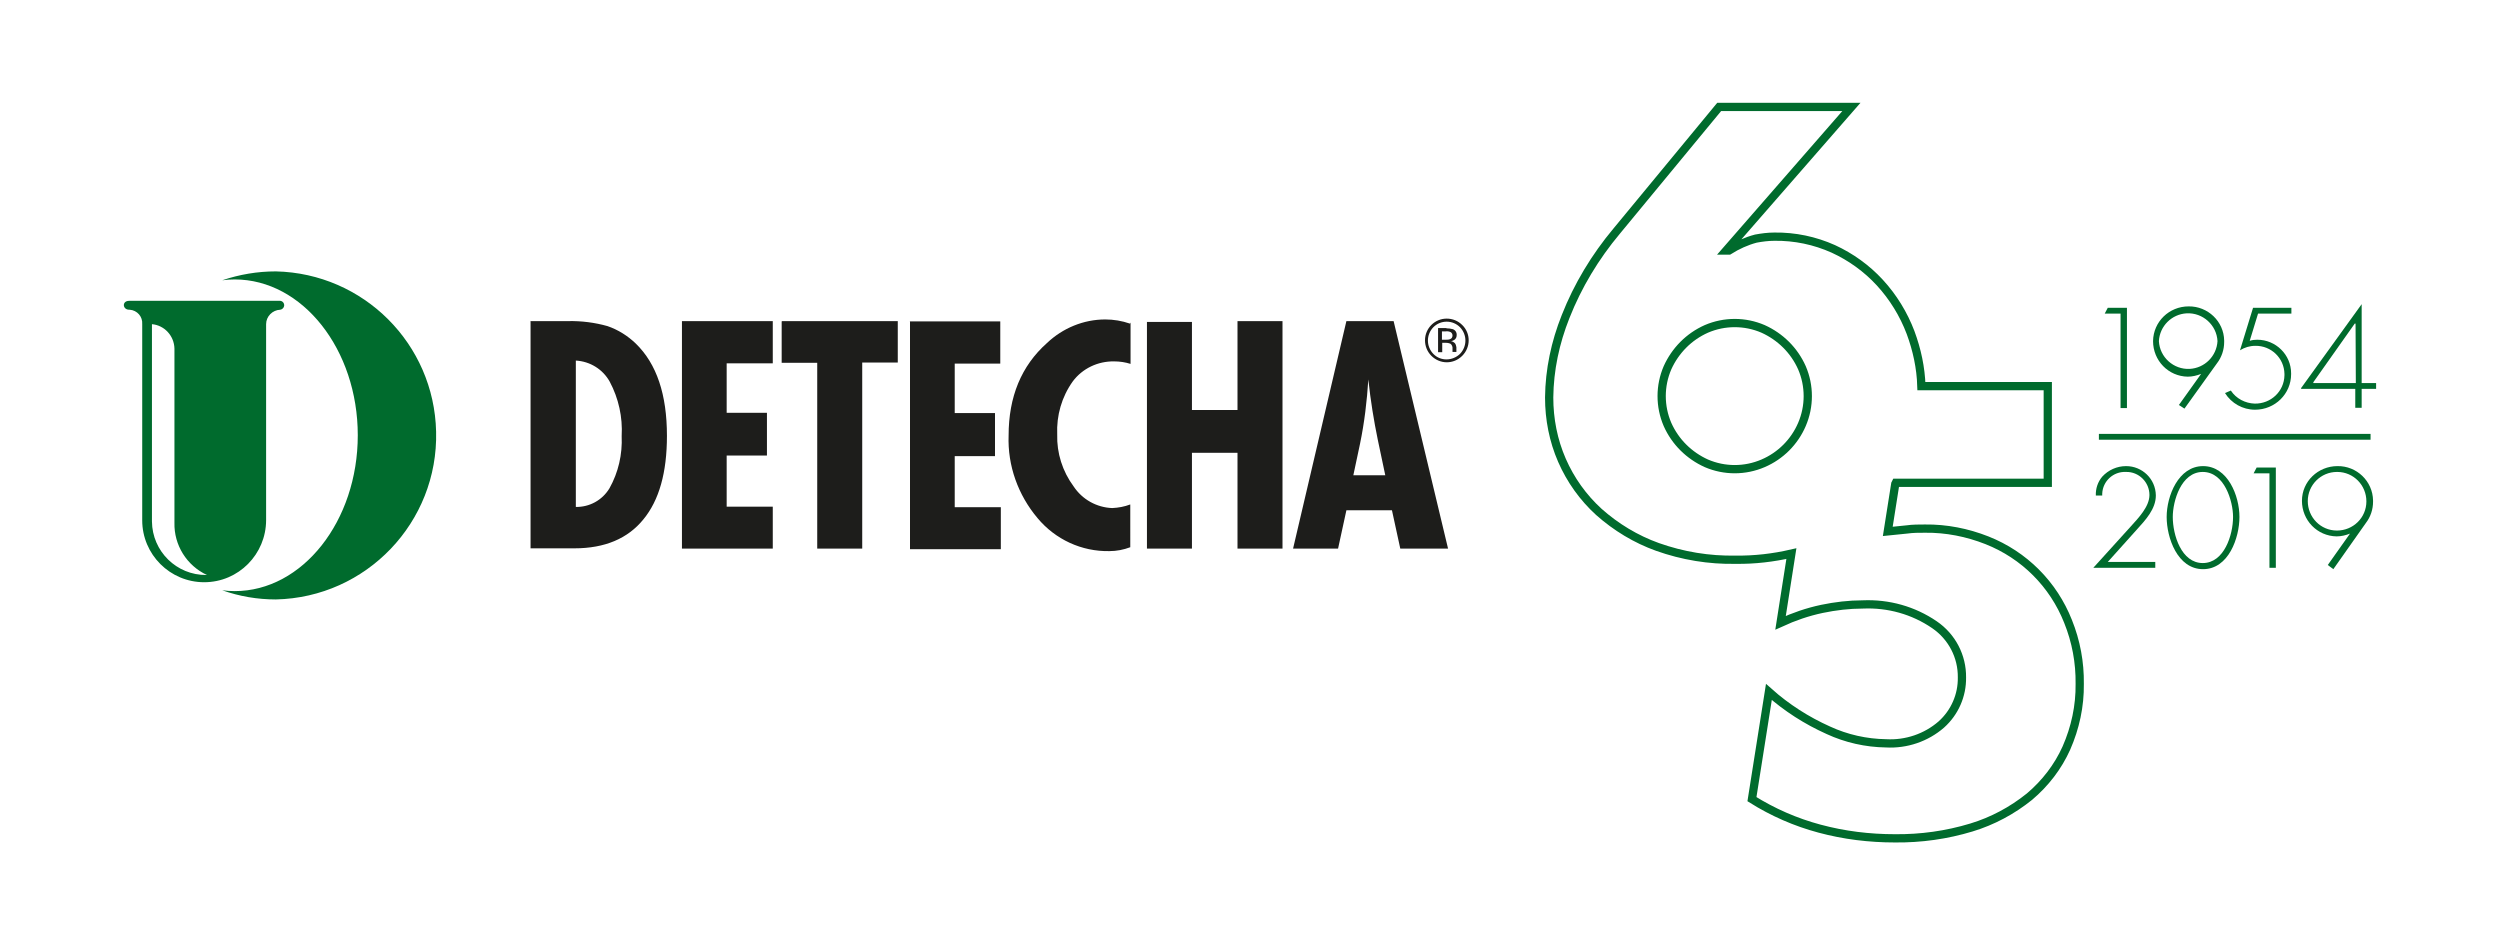 <?xml version="1.0" encoding="utf-8"?>
<!-- Generator: Adobe Illustrator 25.0.1, SVG Export Plug-In . SVG Version: 6.00 Build 0)  -->
<svg version="1.1" id="Vrstva_1" xmlns="http://www.w3.org/2000/svg" xmlns:xlink="http://www.w3.org/1999/xlink" x="0px" y="0px"
	 width="900px" height="340.5px" viewBox="0 0 900 340.5" style="enable-background:new 0 0 900 340.5;" xml:space="preserve">
<style type="text/css">
	.st0{fill:#FFFFFF;}
	.st1{fill-rule:evenodd;clip-rule:evenodd;fill:#006B2D;}
	.st2{fill-rule:evenodd;clip-rule:evenodd;fill:#1D1D1B;}
	.st3{fill:#1D1D1B;}
	.st4{fill:#006B2D;}
	.st5{fill:none;stroke:#006B2D;stroke-width:2.973;stroke-miterlimit:10;}
</style>
<rect class="st0" width="900" height="340.5"/>
<path class="st1" d="M46.5,108.3h54.4c0.9,0.1,1.5,0.9,1.4,1.8c-0.1,0.7-0.7,1.3-1.4,1.4c-2.8,0.1-5.1,2.4-5.1,5.2v43.7l0,0v26.8
	c0,12.3-9.9,22.4-22.3,22.4l0,0c-12.3,0-22.3-10-22.3-22.3v-70.6c0.2-2.7-1.8-5-4.5-5.2c-0.1,0-0.1,0-0.2,0
	C44.1,111.5,43.8,108.3,46.5,108.3 M54.7,116.7v71c0.1,10.8,8.9,19.4,19.6,19.3c0.1,0,0.1,0,0.2,0c-7.3-3.4-11.9-10.8-11.7-18.8
	v-62.7C62.7,120.9,59.2,117.1,54.7,116.7"/>
<path class="st1" d="M84.5,100.6c24.4,0,44.3,25.2,44.3,56.1s-19.9,56.1-44.3,56.1c-1.5,0-3-0.1-4.5-0.3c6.2,2.2,12.7,3.3,19.3,3.3
	c32.6-0.7,58.5-27.8,57.7-60.4c-0.7-31.6-26.1-57-57.7-57.7c-6.6,0-13.1,1.1-19.3,3.2C81.5,100.7,83,100.6,84.5,100.6z"/>
<path class="st2" d="M190.9,115.6h13.6c4.8-0.1,9.6,0.5,14.2,1.8c3.8,1.3,7.3,3.5,10.2,6.3c7.5,7.3,11.2,18.3,11.2,33.2
	c0,13.2-2.8,23.2-8.5,30.1c-5.6,6.9-13.9,10.4-24.8,10.4H191v-81.9 M207.2,182.5c5,0.1,9.6-2.4,12.2-6.7c3.2-5.7,4.7-12.2,4.4-18.8
	c0.4-6.8-1.1-13.6-4.3-19.6c-2.5-4.5-7.1-7.3-12.2-7.6V182.5 M245.5,115.6h32.7v15.2h-16.6v17.8h14.5V164h-14.5v18.4h16.6v15.1
	h-32.7L245.5,115.6 M281.6,115.6h41.6v14.9h-12.8v67h-16.2v-66.9h-12.8v-14.9 M327.5,115.7h32.6v15.2h-16.4v17.8h14.5v15.5h-14.5
	v18.4h16.6v15.1h-32.7v-82.1 M407,116.1v14.9c-1.9-0.6-3.9-0.9-5.9-0.9c-5.8-0.1-11.4,2.5-14.9,7.2c-4,5.6-5.9,12.3-5.6,19.1
	c-0.2,6.7,1.9,13.3,5.9,18.7c3.1,4.7,8.3,7.6,13.9,7.8c2.2-0.1,4.4-0.5,6.5-1.3V197c-2.4,0.9-4.9,1.4-7.5,1.4
	c-10,0.2-19.5-4.2-25.9-11.9c-7-8.3-10.8-18.9-10.4-29.7c0-14,4.6-25.1,13.8-33.3c5.7-5.4,13.2-8.5,21-8.5c3,0,6,0.5,8.9,1.5l0,0
	 M412.9,115.9h16.2v31.7h16.4v-32h16.2v81.9h-16.2V163h-16.4v34.5h-16.2v-81.9 M484.7,115.6h17l19.6,81.9h-17.2l-3-13.8h-16.4
	l-3,13.8h-16.2L484.7,115.6 M498.7,171.1l-2.7-12.8c-1.4-6.8-2.6-14.1-3.4-21.7c-0.5,7.8-1.4,15.5-3,23.2l-2.4,11.3H498.7"/>
<path class="st3" d="M526.4,128.1c-3.1,3.1-8,3.1-11.1,0c0,0,0,0,0,0c-1.5-1.5-2.3-3.5-2.3-5.6c0-4.3,3.5-7.8,7.8-7.8
	c2.1,0,4.1,0.8,5.6,2.3C529.5,120,529.5,125,526.4,128.1C526.4,128.1,526.4,128.1,526.4,128.1z M516,117.8c-2.6,2.7-2.6,6.9,0,9.6
	s6.9,2.6,9.6,0c2.6-2.7,2.6-6.9,0-9.6c-1.3-1.3-3-2-4.8-2C519,115.8,517.3,116.5,516,117.8z M520.7,118.2c0.8,0,1.6,0.1,2.3,0.3
	c0.9,0.3,1.5,1.2,1.4,2.2c0,0.7-0.3,1.3-0.9,1.7c-0.4,0.2-0.8,0.4-1.2,0.4c0.6,0.1,1.1,0.4,1.5,0.8c0.3,0.4,0.4,0.9,0.5,1.4v1.3
	c0,0.2,0,0.4,0,0.4l0,0h-1.4l0,0v-1.1c0.1-0.7-0.2-1.5-0.8-1.9c-0.5-0.2-1.1-0.3-1.7-0.3h-1.2v3.4h-1.5v-8.7H520.7z M522.3,119.6
	c-0.6-0.3-1.2-0.4-1.9-0.3h-1.3v3h1.4c0.5,0,1,0,1.5-0.2c0.6-0.2,0.9-0.7,0.9-1.3C522.9,120.3,522.7,119.9,522.3,119.6z"/>
<path class="st4" d="M757.7,112.9l1.1-2.1h6.9v36.1h-2.3v-34H757.7z"/>
<path class="st4" d="M784.4,145.8l8-11.2l0,0c-1.5,0.6-3.2,1-4.8,1c-7-0.1-12.5-5.8-12.5-12.8c0.1-7,5.8-12.5,12.8-12.5
	c6.9-0.1,12.7,5.4,12.8,12.3c0,0.2,0,0.3,0,0.5c0,2.8-0.9,5.5-2.6,7.7l-11.7,16.3L784.4,145.8z M777.2,122.8
	c0.3,5.8,5.3,10.3,11.1,10c5.4-0.3,9.7-4.6,10-10c-0.3-5.8-5.3-10.3-11.1-10C781.8,113.1,777.5,117.4,777.2,122.8z"/>
<path class="st4" d="M812.9,112.9l-3,9.8c0.9-0.3,1.8-0.4,2.7-0.4c6.7,0,12.2,5.4,12.2,12.1c0,0.1,0,0.2,0,0.3
	c0,7.1-5.8,12.8-13,12.8c-4.4,0-8.5-2.3-10.8-6l2.1-0.9c1.9,2.9,5.2,4.6,8.6,4.7c5.8,0.1,10.6-4.4,10.7-10.2c0-0.2,0-0.3,0-0.5
	c-0.1-5.7-4.8-10.2-10.5-10.1c0,0,0,0,0,0c-2,0-3.9,0.6-5.5,1.6l4.7-15.3h13.8v2.1H812.9z"/>
<path class="st4" d="M855.4,137.8v2.2h-5.2v6.8h-2.3V140h-19.5v-0.3l21.8-30.2l0,0v28.4H855.4z M848,116.5h-0.3l-14.9,21.1v0.3h15.3
	L848,116.5z"/>
<path class="st4" d="M775.9,202.2v2.2h-22.3l13.5-14.9c2.7-3,6.7-7.1,6.7-11.3c0-4.6-3.8-8.4-8.4-8.3c0,0-0.1,0-0.1,0
	c-4.5-0.2-8.3,3.3-8.5,7.8c0,0.2,0,0.5,0,0.7h-2.3c-0.1-2.5,0.7-4.9,2.3-6.8c2.2-2.4,5.3-3.8,8.6-3.8c5.8,0,10.6,4.6,10.7,10.5
	c0,0,0,0.1,0,0.1c0,4.8-3.7,8.8-6.8,12.2l-10.5,11.7H775.9z"/>
<path class="st4" d="M806.2,186.1c0,7.5-3.9,18.8-13.1,18.8c-9.2,0-13.1-11.3-13.1-18.8s4.2-18.3,13.1-18.3
	C802,167.8,806.2,178.5,806.2,186.1z M803.9,186.1c0-5.7-3.1-16.2-10.9-16.2s-10.8,10.5-10.8,16.2c0,6.5,3.1,16.6,10.8,16.6
	S803.9,192.6,803.9,186.1L803.9,186.1z"/>
<path class="st4" d="M811.3,170.4l1.1-2.1h6.9v36.1H817v-34H811.3z"/>
<path class="st4" d="M838,203.4l8-11.3l0,0c-1.5,0.6-3.2,1-4.8,1c-7-0.1-12.5-5.8-12.5-12.8s5.8-12.5,12.8-12.5l0,0
	c6.9-0.1,12.7,5.4,12.8,12.4c0,0.1,0,0.3,0,0.4c0,2.8-0.9,5.5-2.6,7.7L840,204.9L838,203.4z M830.8,180.4c0,5.8,4.6,10.6,10.5,10.6
	c5.8,0,10.6-4.6,10.6-10.5c0-5.8-4.6-10.6-10.5-10.6c0,0-0.1,0-0.1,0C835.5,169.9,830.8,174.6,830.8,180.4L830.8,180.4z"/>
<rect x="755.6" y="156.2" class="st4" width="97.8" height="2.1"/>
<path class="st5" d="M744.5,223.7c-5.3-13.4-15.8-23.9-29.2-29.2c-7.1-2.8-14.7-4.3-22.3-4.2c-2.2,0-4.4,0-6.5,0.3l-6.9,0.7
	l2.7-17.1l0.2-0.4h54.7V139h-45.5c-0.2-6.6-1.6-13.1-3.9-19.3c-2.5-6.6-6.3-12.8-11.1-18c-4.7-5.1-10.4-9.2-16.7-12.1
	c-6.7-3-13.9-4.5-21.2-4.4c-2.3,0-4.5,0.3-6.7,0.7c-3.4,0.9-6.7,2.4-9.7,4.3h-1l45.1-51.7h-47.6L582,83.2
	c-7.7,9.2-14,19.6-18.4,30.8c-3.7,9.3-5.8,19.1-5.9,29.1c0,7.8,1.5,15.5,4.6,22.6c3.1,7.1,7.6,13.4,13.3,18.6
	c6.2,5.5,13.3,9.8,21.1,12.6c9,3.2,18.6,4.8,28.2,4.6c6.7,0.1,13.5-0.7,20-2.2l-3.9,24.9c4.8-2.2,9.7-3.9,14.9-5
	c4.8-1,9.8-1.6,14.7-1.6c9.2-0.4,18.2,2.1,25.8,7.3c6.3,4.3,10,11.4,9.9,19c0.1,6.4-2.6,12.6-7.4,16.9c-5.5,4.8-12.7,7.2-19.9,6.8
	c-7.2-0.1-14.3-1.7-20.8-4.7c-7.8-3.5-15-8.1-21.4-13.8l-6.1,38.6c7.5,4.7,15.7,8.3,24.3,10.6c8.9,2.4,18,3.5,27.2,3.5
	c9.3,0.1,18.6-1.2,27.5-3.9c7.6-2.3,14.7-6.1,20.9-11.1c5.7-4.8,10.3-10.8,13.3-17.5c3.2-7.3,4.9-15.1,4.8-23.1
	C748.8,238.5,747.4,230.9,744.5,223.7z M634.7,166.8c-6.5,2.8-13.9,2.8-20.4,0c-6.2-2.8-11.2-7.7-14-14c-2.8-6.5-2.8-13.9,0-20.4
	c2.8-6.2,7.7-11.2,14-14c6.5-2.8,13.9-2.8,20.4,0c6.2,2.8,11.2,7.7,14,14c2.8,6.5,2.8,13.9,0,20.4C646,159.1,641,164.1,634.7,166.8z
	"/>
</svg>
